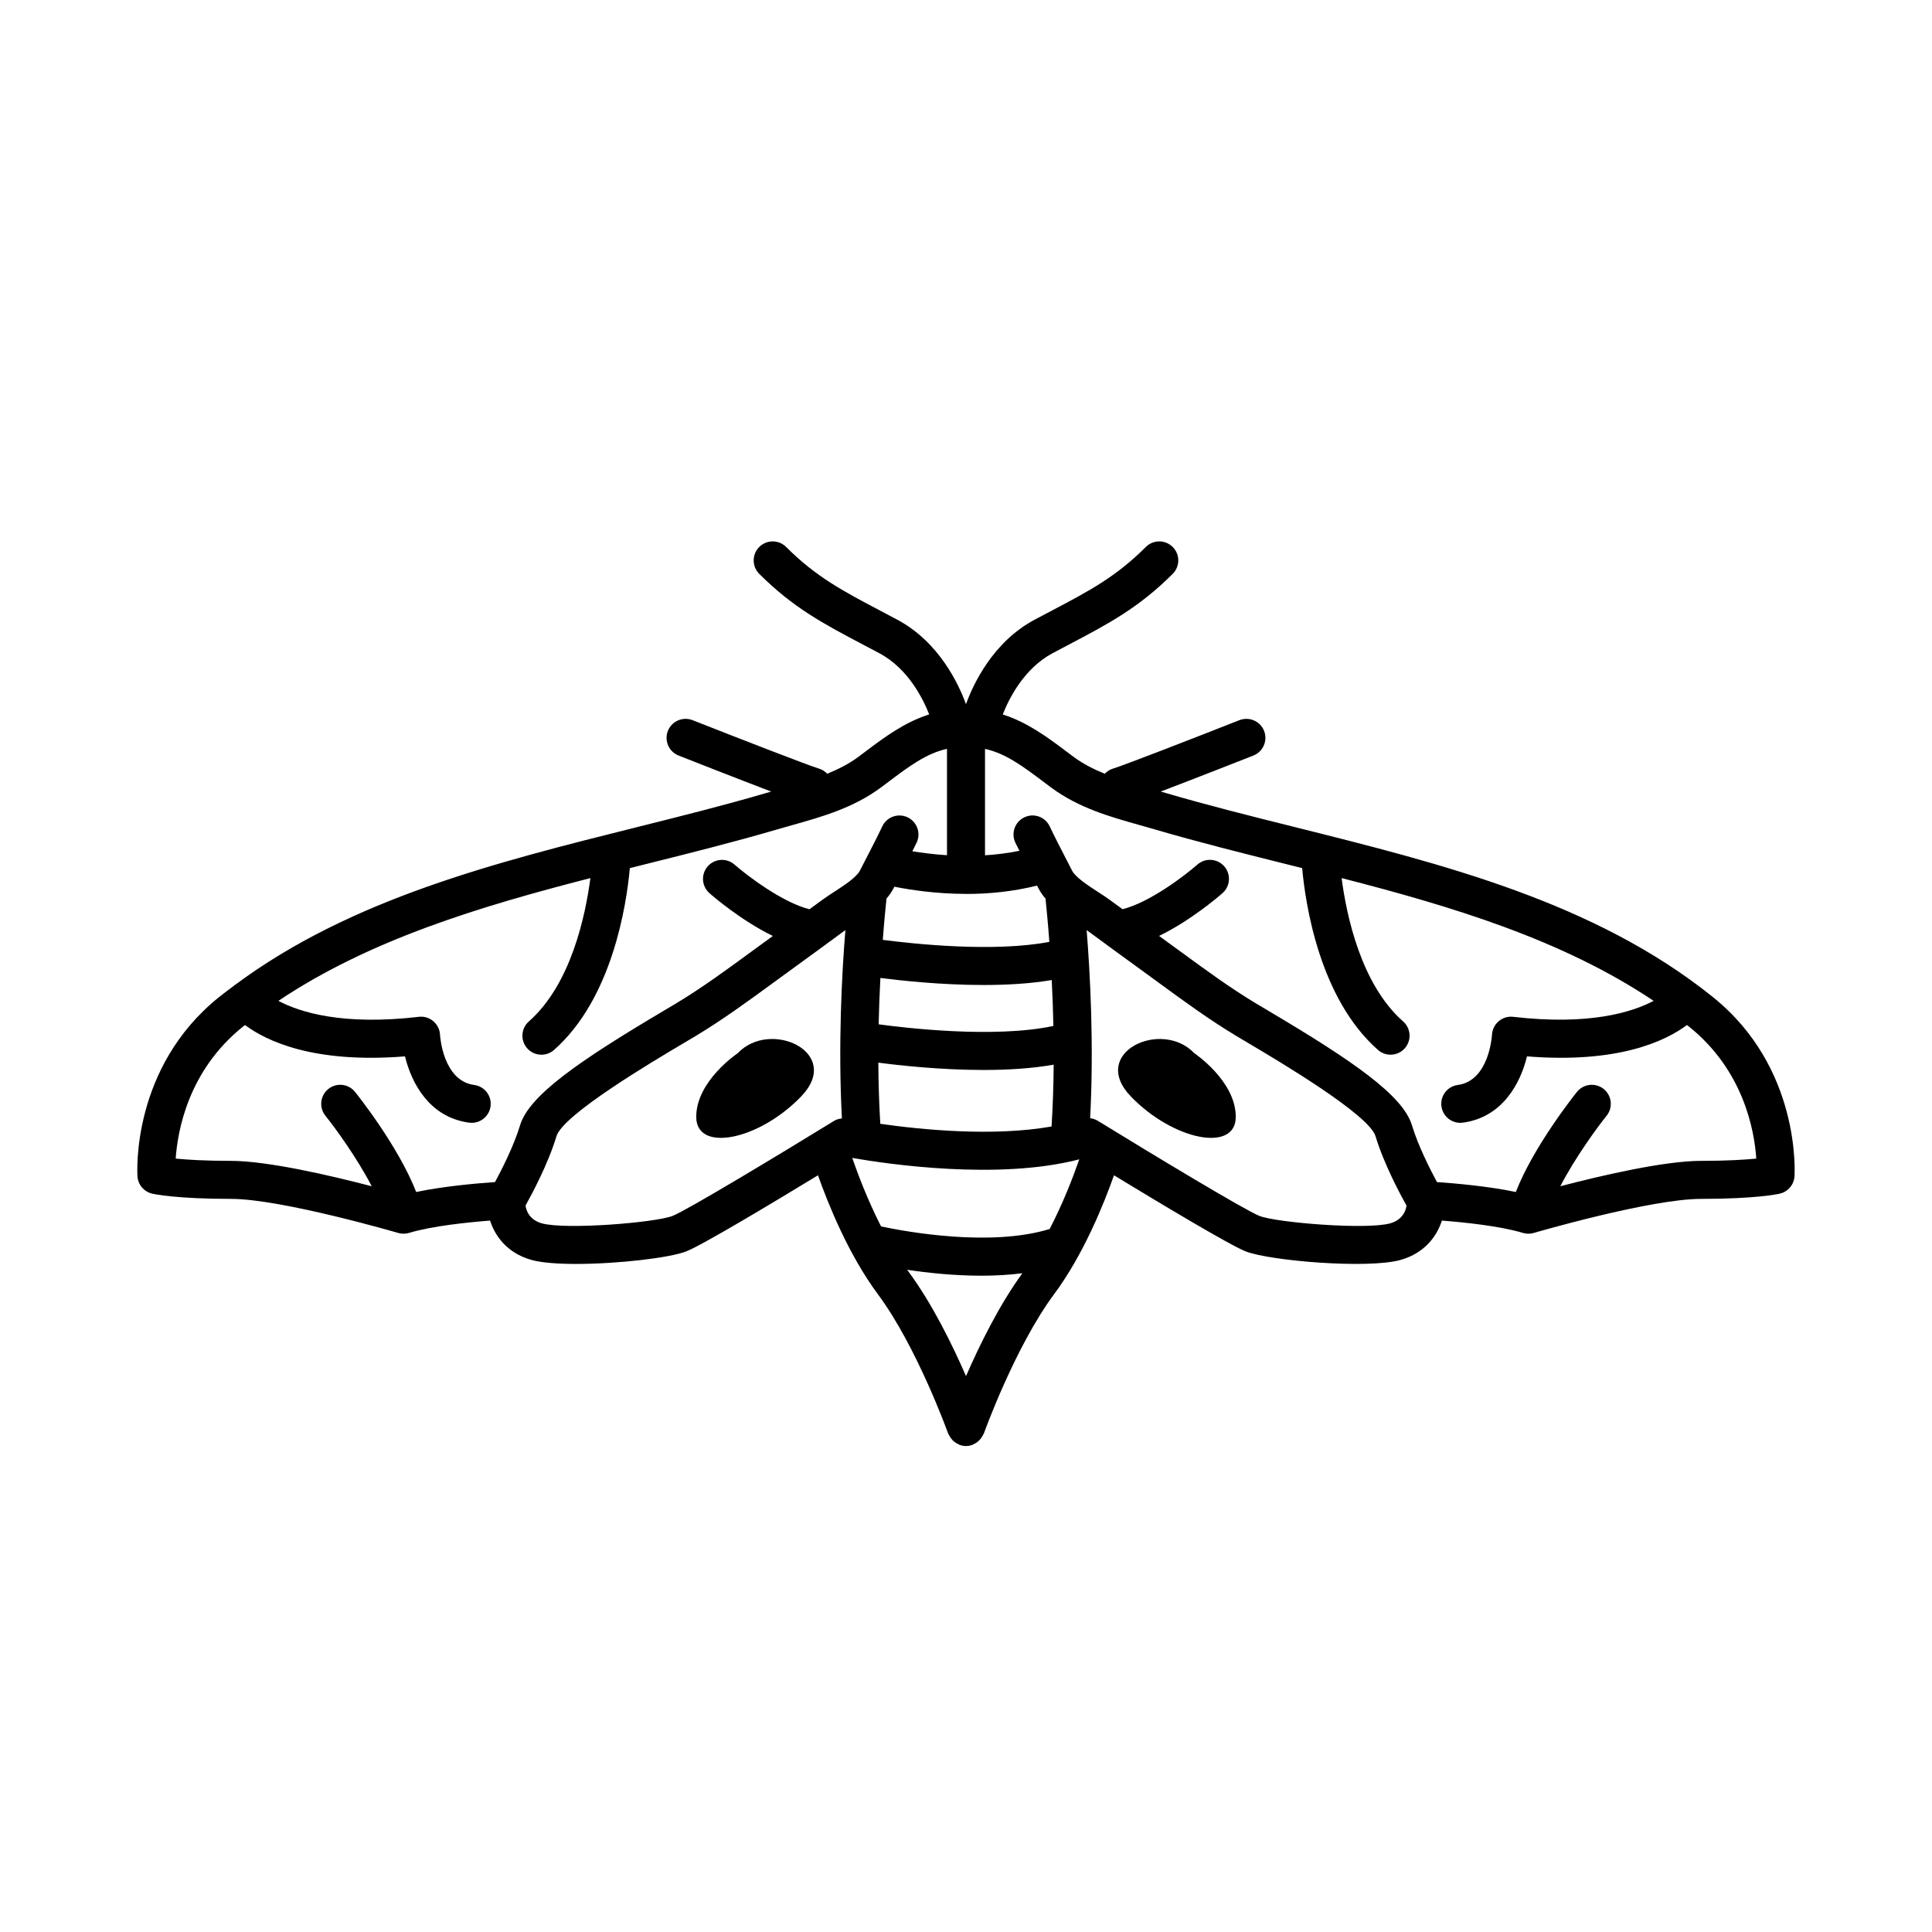 <?xml version="1.0" encoding="UTF-8"?>
<!-- Uploaded to: SVG Repo, www.svgrepo.com, Generator: SVG Repo Mixer Tools -->
<svg fill="#000000" width="800px" height="800px" version="1.1" viewBox="144 144 512 512" xmlns="http://www.w3.org/2000/svg">
 <g>
  <path d="m339.5 423.11s-10.992 7.332-10.992 16.871c0 9.539 16.59 6.223 27.789-5.391 11.199-11.613-8.109-20.652-16.797-11.48z"/>
  <path d="m460.5 423.11c-8.688-9.172-27.996-0.133-16.797 11.48 11.199 11.613 27.789 14.93 27.789 5.391 0-9.539-10.992-16.871-10.992-16.871z"/>
  <path d="m597.96 408.25c-31.352-25.207-71.625-35.266-110.58-45.004-11.984-2.996-23.305-5.824-34.41-9.082l-1.367-0.391c9.543-3.637 22.48-8.73 24.551-9.543 2.59-1.023 3.856-3.945 2.84-6.539-1.023-2.582-3.938-3.844-6.539-2.84-11.902 4.695-30.676 11.996-33.605 12.875-0.836 0.25-1.504 0.746-2.078 1.324-2.926-1.195-5.723-2.586-8.258-4.473l-2.023-1.516c-4.918-3.699-10.297-7.684-16.75-9.719 1.586-4.055 5.566-12.16 13.195-16.23l4.453-2.352c10.27-5.406 18.383-9.676 27.391-18.68 1.969-1.969 1.969-5.156 0-7.125s-5.156-1.969-7.125 0c-7.926 7.922-15.07 11.684-24.961 16.891l-4.5 2.375c-11.164 5.953-16.348 17.281-18.199 22.395-1.855-5.109-7.039-16.438-18.203-22.387l-4.496-2.383c-9.891-5.207-17.035-8.965-24.961-16.891-1.969-1.969-5.156-1.969-7.125 0s-1.969 5.156 0 7.125c9.008 9.004 17.121 13.273 27.391 18.688l4.445 2.352c7.656 4.082 11.613 12.152 13.195 16.211-6.453 2.035-11.828 6.023-16.738 9.723l-2.031 1.523c-2.535 1.887-5.332 3.277-8.258 4.473-0.574-0.578-1.242-1.074-2.078-1.324-2.93-0.879-21.703-8.184-33.605-12.875-2.582-1.004-5.516 0.254-6.535 2.84-1.02 2.59 0.25 5.516 2.84 6.539 2.066 0.816 15.004 5.91 24.547 9.547l-1.363 0.387c-11.102 3.258-22.422 6.086-34.406 9.082-37.219 9.305-75.625 18.938-106.32 41.762-0.059 0.043-0.129 0.051-0.188 0.094-0.055 0.039-0.074 0.102-0.125 0.145-1.32 0.988-2.652 1.965-3.945 3.004-23.188 18.637-21.68 46.32-21.605 47.492 0.145 2.219 1.727 4.082 3.898 4.586 0.605 0.141 6.426 1.387 20.855 1.387 13.383 0 44.035 8.941 44.344 9.031 0.453 0.129 0.918 0.195 1.387 0.199 0.008 0 0.016 0.004 0.027 0.004h0.004 0.004c0.008 0 0.016-0.004 0.023-0.004 0.383 0 0.773-0.043 1.16-0.141 0.039-0.008 0.062-0.035 0.102-0.047 0.062-0.016 0.125-0.008 0.184-0.027 6.047-1.84 15.75-2.82 21.457-3.262 1.238 3.902 4.387 8.598 10.996 10.434 2.684 0.742 6.965 1.055 11.797 1.055 10.926 0 24.672-1.586 29.145-3.305 4.137-1.59 22.828-12.805 34.961-20.188 2.727 7.711 8.121 21.082 15.867 31.508 10.332 13.898 18.531 36.664 18.613 36.895 0.035 0.094 0.102 0.164 0.141 0.254 0.078 0.184 0.184 0.344 0.285 0.52 0.207 0.359 0.438 0.684 0.719 0.977 0.137 0.145 0.27 0.277 0.426 0.402 0.375 0.309 0.789 0.555 1.234 0.742 0.09 0.039 0.152 0.113 0.246 0.148 0.027 0.012 0.059 0.004 0.09 0.016 0.504 0.18 1.043 0.285 1.598 0.285s1.094-0.105 1.605-0.281c0.027-0.012 0.059-0.004 0.09-0.016 0.094-0.035 0.156-0.109 0.246-0.148 0.445-0.188 0.855-0.434 1.234-0.742 0.156-0.129 0.289-0.262 0.426-0.406 0.277-0.289 0.508-0.613 0.715-0.969 0.102-0.176 0.211-0.34 0.289-0.527 0.039-0.09 0.105-0.16 0.141-0.254 0.082-0.23 8.281-22.996 18.609-36.895 7.746-10.43 13.145-23.797 15.871-31.508 12.137 7.383 30.824 18.598 34.953 20.188 6.465 2.481 32.195 4.668 40.945 2.254 6.609-1.84 9.758-6.535 11-10.438 5.703 0.441 15.398 1.418 21.453 3.262 0.059 0.016 0.121 0.012 0.18 0.027 0.039 0.012 0.062 0.039 0.102 0.047 0.391 0.098 0.781 0.137 1.164 0.141 0.008 0 0.016 0.004 0.02 0.004h0.004c0.012 0 0.02-0.004 0.027-0.004 0.465-0.004 0.934-0.066 1.387-0.199 0.309-0.094 30.961-9.031 44.348-9.031 14.43 0 20.246-1.246 20.859-1.387 2.168-0.5 3.754-2.367 3.898-4.586 0.07-1.172 1.582-28.855-21.602-47.492zm-197.96-27.352c0.07 0 0.137 0.004 0.207 0.004 5.801 0 12.211-0.613 18.625-2.207l0.312 0.609c0.523 1.027 1.184 1.965 1.926 2.84 0.223 2.086 0.621 6.121 1.02 11.461-14.812 2.836-36.277 0.5-44.141-0.531 0.383-5.086 0.766-8.922 0.98-10.938 0.742-0.871 1.398-1.809 1.922-2.832l0.164-0.32c4.094 0.824 10.938 1.891 18.98 1.91zm-23.152 34.555c0.098-4.371 0.266-8.477 0.465-12.285 5.574 0.715 16.223 1.867 27.379 1.867 6.125 0 12.383-0.355 18.027-1.312 0.191 3.777 0.352 7.852 0.441 12.164-15.586 3.34-39.441 0.508-46.312-0.434zm46.387 10.695c-0.039 5.344-0.215 10.863-0.559 16.383-15.48 2.746-34.547 0.844-45.391-0.711-0.324-5.469-0.488-10.922-0.516-16.207 5.402 0.711 16.398 1.941 27.922 1.941 6.312 0 12.762-0.379 18.543-1.406zm-148.05 31.117c-4.492 0.305-13.473 1.07-20.891 2.625-4.762-12.215-15.684-25.875-16.207-26.527-1.746-2.168-4.926-2.508-7.082-0.766-2.168 1.746-2.512 4.914-0.766 7.086 2.598 3.234 8.355 11.129 12.273 18.688-10.703-2.793-27.535-6.731-37.32-6.731-6.91 0-11.664-0.305-14.633-0.602 0.508-7.406 3.348-23.332 17.789-34.938 0.191-0.156 0.398-0.297 0.59-0.449 5.613 4.184 18.117 10.246 42.391 8.297 1.742 7.211 6.555 16.176 17.012 17.57 0.223 0.031 0.449 0.043 0.672 0.043 2.484 0 4.648-1.84 4.988-4.375 0.367-2.754-1.57-5.289-4.328-5.656-8.25-1.098-9.039-12.836-9.066-13.312-0.07-1.391-0.715-2.691-1.777-3.59-1.059-0.898-2.453-1.34-3.836-1.156-20.254 2.363-31.582-1.238-37.219-4.234 24.215-16.223 53.406-25.008 82.68-32.531-1.289 9.883-5.113 28.129-16.305 37.988-2.09 1.84-2.289 5.023-0.449 7.109 0.996 1.133 2.387 1.707 3.785 1.707 1.184 0 2.371-0.414 3.328-1.258 15.512-13.672 19.23-38.621 20.098-48.191 1.383-0.348 2.766-0.695 4.144-1.039 11.555-2.887 23.504-5.875 34.801-9.188l3.984-1.137c8.02-2.254 16.312-4.582 23.645-10.031l2.082-1.559c5.254-3.953 9.973-7.488 15.395-8.652v28.184c-3.555-0.223-6.684-0.633-9.191-1.043 0.379-0.766 0.785-1.516 1.148-2.289 1.191-2.516 0.117-5.519-2.398-6.711-2.512-1.188-5.523-0.117-6.707 2.402-1.312 2.769-2.723 5.496-4.129 8.223l-1.812 3.523c-0.895 1.762-4.254 3.941-6.703 5.535-1.188 0.773-2.32 1.512-3.301 2.231-1.117 0.82-2.238 1.629-3.356 2.449-7.176-1.785-16.582-8.961-19.848-11.828-2.09-1.836-5.269-1.633-7.109 0.457-1.836 2.09-1.633 5.269 0.457 7.109 1.094 0.965 8.438 7.277 16.805 11.344-0.359 0.258-0.711 0.523-1.07 0.781l-4.812 3.512c-6.414 4.695-13.047 9.551-19.84 13.625l-3.375 2.008c-22.203 13.16-35.523 22.328-37.902 30.258-1.621 5.387-4.836 11.711-6.633 15.039zm91.926-16.875c-0.73 0.082-1.441 0.27-2.078 0.66-14.617 8.992-39.172 23.793-42.836 25.195-4.582 1.766-28.305 3.715-34.625 1.949-3.68-1.02-4.223-4.027-4.297-4.719 1.645-2.945 6.008-11.082 8.195-18.363 1.711-5.711 25.555-19.836 33.387-24.48l3.422-2.035c7.188-4.309 14.008-9.305 20.609-14.129l4.769-3.477c4.746-3.434 9.473-6.894 14.184-10.363 0.055-0.043 0.133-0.086 0.191-0.129-0.93 11.461-1.949 30.297-0.922 49.891zm32.891 68.293c-3.606-8.266-8.996-19.281-15.27-27.723-0.109-0.148-0.211-0.305-0.32-0.453 5.516 0.828 12.48 1.57 19.758 1.57 3.566 0 7.195-0.211 10.766-0.648-6.129 8.383-11.395 19.141-14.934 27.254zm22.172-38.988c-15.586 4.801-37.812 0.781-44.688-0.68-3.559-6.992-6.152-13.855-7.633-18.148 9.59 1.672 38.773 5.934 60.16 0.371-1.543 4.457-4.199 11.43-7.84 18.457zm94.555-6.18c-0.004 0.039-0.254 3.559-4.301 4.68-6.328 1.77-30.043-0.184-34.633-1.949-3.656-1.402-28.207-16.203-42.824-25.195-0.641-0.395-1.348-0.633-2.074-0.711 1.023-19.574 0-38.387-0.926-49.844 0.055 0.039 0.133 0.086 0.188 0.125 4.715 3.469 9.441 6.926 14.184 10.363l4.742 3.457c6.609 4.836 13.441 9.836 20.633 14.148l3.438 2.047c7.828 4.641 31.66 18.766 33.371 24.473 2.188 7.293 6.562 15.441 8.203 18.375 0.008 0.012 0 0.02 0 0.031zm78.078-11.875c-9.789 0-26.613 3.938-37.316 6.731 3.922-7.555 9.672-15.453 12.273-18.688 1.742-2.168 1.398-5.34-0.766-7.086-2.176-1.738-5.332-1.402-7.086 0.766-0.523 0.648-11.445 14.312-16.207 26.527-7.418-1.555-16.398-2.32-20.891-2.625-1.797-3.332-5.012-9.652-6.633-15.051-2.375-7.926-15.695-17.094-37.891-30.25l-3.391-2.016c-6.801-4.078-13.441-8.941-19.867-13.645l-4.789-3.488c-0.359-0.258-0.715-0.523-1.074-0.785 8.367-4.062 15.711-10.379 16.809-11.344 2.086-1.84 2.289-5.023 0.453-7.113-1.852-2.09-5.023-2.289-7.113-0.453-3.254 2.867-12.641 10.047-19.836 11.828-1.117-0.82-2.242-1.633-3.359-2.453-0.973-0.715-2.106-1.453-3.293-2.219-2.449-1.594-5.809-3.773-6.707-5.535l-1.863-3.625c-1.387-2.691-2.781-5.383-4.074-8.117-1.188-2.516-4.188-3.606-6.707-2.406-2.519 1.191-3.59 4.191-2.406 6.707 0.344 0.73 0.73 1.441 1.086 2.168-3.07 0.625-6.144 1.012-9.121 1.191v-28.195c5.438 1.172 10.141 4.691 15.398 8.645l2.07 1.555c7.336 5.453 15.625 7.777 23.645 10.027l3.988 1.141c11.297 3.312 23.246 6.297 34.805 9.188 1.379 0.344 2.758 0.691 4.141 1.035 0.867 9.57 4.582 34.523 20.098 48.191 0.961 0.848 2.144 1.258 3.332 1.258 1.391 0 2.785-0.574 3.777-1.707 1.84-2.086 1.637-5.269-0.449-7.109-11.191-9.859-15.012-28.105-16.301-37.988 29.277 7.523 58.469 16.309 82.684 32.535-5.633 2.988-16.973 6.582-37.223 4.231-1.371-0.168-2.75 0.266-3.816 1.152-1.062 0.891-1.711 2.188-1.789 3.57-0.031 0.5-0.82 12.242-9.074 13.34-2.762 0.367-4.699 2.902-4.328 5.656 0.34 2.535 2.5 4.375 4.988 4.375 0.223 0 0.441-0.016 0.668-0.043 10.461-1.391 15.273-10.355 17.012-17.57 24.262 1.953 36.773-4.113 42.391-8.297 0.195 0.156 0.398 0.293 0.594 0.449 14.449 11.609 17.285 27.543 17.785 34.938-2.969 0.297-7.715 0.605-14.625 0.605z"/>
 </g>
</svg>